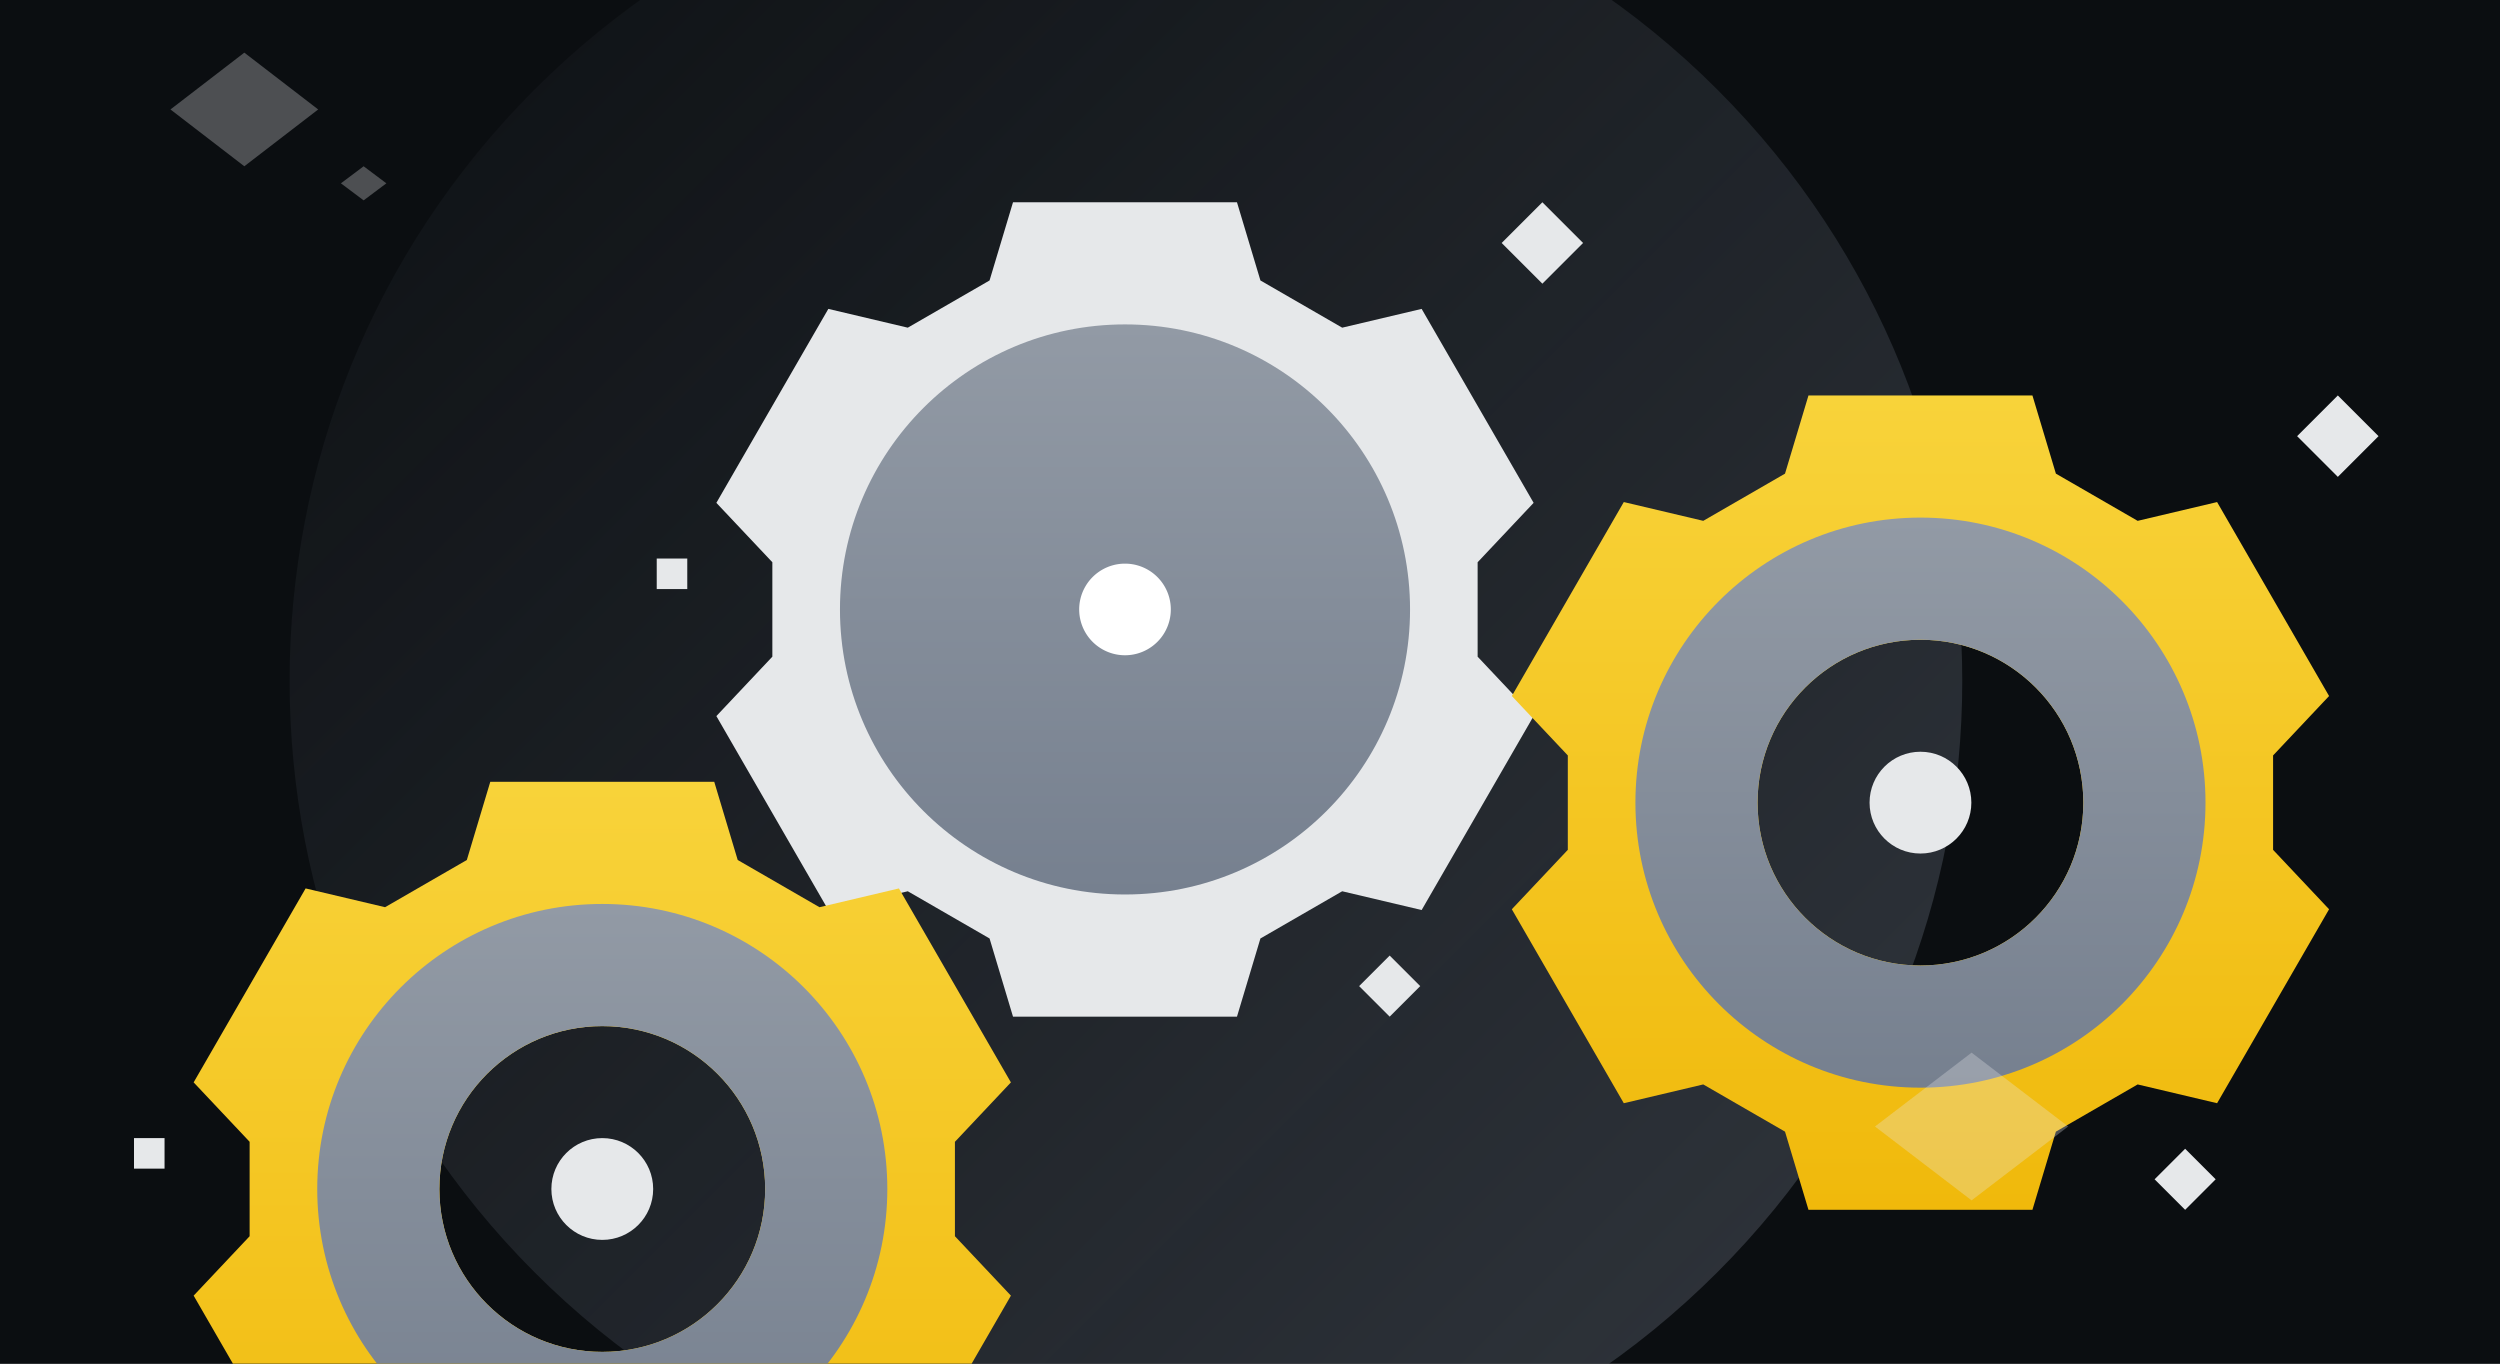<svg width="220" height="120" fill="none" xmlns="http://www.w3.org/2000/svg"><rect width="100%" height="100%" fill="#333333" stroke="none"/><g clip-path="url(#clip0_1004_40586)"><path fill="#0B0E11" d="M0 0h220v120H0z"/><path opacity=".4" d="M151.123 7.88c28.742 28.741 28.742 75.34 0 104.082-28.741 28.741-75.34 28.741-104.082 0C18.3 83.22 18.3 36.622 47.041 7.88c28.742-28.742 75.341-28.742 104.082 0z" fill="url(#paint0_linear_1004_40586)"/><path d="M67.967 57.786v-8.309L63.04 44.25l9.854-17.068 6.991 1.653 7.196-4.154 2.064-6.882h19.709l2.064 6.882 7.196 4.154 6.991-1.653 9.854 17.068-4.927 5.228v8.31l4.927 5.227-9.854 17.068-6.991-1.652-7.196 4.154-2.064 6.881H89.145l-2.064-6.881-7.195-4.154-6.992 1.652-9.854-17.068 4.927-5.228z" fill="#E6E8EA"/><path fill-rule="evenodd" clip-rule="evenodd" d="M73.917 53.632c0 13.853 11.23 25.083 25.083 25.083 13.853 0 25.084-11.23 25.084-25.083 0-13.853-11.231-25.084-25.084-25.084s-25.083 11.23-25.083 25.084z" fill="url(#paint1_linear_1004_40586)"/><path d="M99 57.663a4.031 4.031 0 110-8.063 4.031 4.031 0 010 8.063z" fill="#fff"/><path d="M132.146 21.382l3.583 3.583 3.583-3.583-3.583-3.583-3.583 3.583zm-12.542 65.396l2.688 2.687 2.687-2.687-2.687-2.688-2.688 2.688zM57.792 51.84h2.688v-2.687h-2.688v2.687z" fill="#E6E8EA"/><path fill-rule="evenodd" clip-rule="evenodd" d="M137.967 74.786v-8.308l-4.927-5.229 9.854-17.068 6.992 1.653 7.195-4.154 2.065-6.881h19.708l2.064 6.88 7.196 4.155 6.991-1.653 9.854 17.068-4.927 5.229v8.308l4.927 5.229-9.854 17.068-6.991-1.653-7.196 4.154-2.064 6.881h-19.708l-2.065-6.88-7.195-4.155-6.992 1.653-9.854-17.068 4.927-5.229zm16.699-4.154c0-7.916 6.418-14.333 14.334-14.333 7.916 0 14.333 6.417 14.333 14.333S176.916 84.965 169 84.965s-14.334-6.417-14.334-14.333z" fill="url(#paint2_linear_1004_40586)"/><path fill-rule="evenodd" clip-rule="evenodd" d="M169 95.715c-13.853 0-25.083-11.23-25.083-25.083 0-13.854 11.23-25.084 25.083-25.084 13.853 0 25.084 11.23 25.084 25.084 0 13.853-11.231 25.083-25.084 25.083zm-14.333-25.083c0 7.916 6.417 14.333 14.333 14.333s14.334-6.417 14.334-14.333S176.916 56.298 169 56.298c-7.916 0-14.333 6.418-14.333 14.334z" fill="url(#paint3_linear_1004_40586)"/><path d="M202.146 38.382l3.583 3.583 3.583-3.583-3.583-3.583-3.583 3.583zm-12.542 65.396l2.688 2.687 2.687-2.687-2.687-2.688-2.688 2.688zM127.792 68.84h2.687v-2.687h-2.687v2.687z" fill="#E6E8EA"/><circle cx="169" cy="70.632" r="4.479" fill="#E6E8EA"/><path fill-rule="evenodd" clip-rule="evenodd" d="M21.967 108.786v-8.308l-4.927-5.229 9.854-17.068 6.992 1.653 7.195-4.154 2.064-6.881h19.709l2.064 6.88 7.196 4.155 6.991-1.653L88.96 95.25l-4.927 5.229v8.308l4.927 5.229-9.854 17.068-6.991-1.653-7.196 4.154-2.064 6.881h-19.71l-2.064-6.881-7.196-4.154-6.99 1.653-9.855-17.068 4.927-5.229zm16.7-4.154c0-7.916 6.417-14.333 14.333-14.333s14.333 6.417 14.333 14.333S60.916 118.965 53 118.965s-14.334-6.417-14.334-14.333z" fill="url(#paint4_linear_1004_40586)"/><path fill-rule="evenodd" clip-rule="evenodd" d="M53 129.715c-13.853 0-25.083-11.23-25.083-25.083 0-13.854 11.23-25.084 25.083-25.084 13.853 0 25.084 11.23 25.084 25.084 0 13.853-11.23 25.083-25.084 25.083zm-14.333-25.083c0 7.916 6.417 14.333 14.333 14.333s14.334-6.417 14.334-14.333S60.916 90.298 53 90.298c-7.916 0-14.333 6.418-14.333 14.334z" fill="url(#paint5_linear_1004_40586)"/><path d="M11.792 102.84h2.688v-2.687h-2.688v2.687z" fill="#E6E8EA"/><circle cx="53" cy="104.632" r="4.479" fill="#E6E8EA"/><path opacity=".3" d="M15 9.632l6.5 5 6.5-5-6.5-5-6.5 5zm15 6.5l2-1.5 2 1.5-2 1.5-2-1.5zm135 83l8.5 6.5 8.5-6.5-8.5-6.5-8.5 6.5z" fill="#E6E8EA"/></g><defs><linearGradient id="paint0_linear_1004_40586" x1="151.123" y1="111.962" x2="24.211" y2="-14.951" gradientUnits="userSpaceOnUse"><stop offset=".001" stop-color="#5E6673"/><stop offset="1" stop-color="#5E6673" stop-opacity="0"/></linearGradient><linearGradient id="paint1_linear_1004_40586" x1="99" y1="28.548" x2="99" y2="78.715" gradientUnits="userSpaceOnUse"><stop stop-color="#929AA5"/><stop offset="1" stop-color="#76808F"/></linearGradient><linearGradient id="paint2_linear_1004_40586" x1="169" y1="106.465" x2="169" y2="34.799" gradientUnits="userSpaceOnUse"><stop stop-color="#F0B90B"/><stop offset="1" stop-color="#F8D33A"/></linearGradient><linearGradient id="paint3_linear_1004_40586" x1="169" y1="45.548" x2="169" y2="95.715" gradientUnits="userSpaceOnUse"><stop stop-color="#929AA5"/><stop offset="1" stop-color="#76808F"/></linearGradient><linearGradient id="paint4_linear_1004_40586" x1="53" y1="140.465" x2="53" y2="68.799" gradientUnits="userSpaceOnUse"><stop stop-color="#F0B90B"/><stop offset="1" stop-color="#F8D33A"/></linearGradient><linearGradient id="paint5_linear_1004_40586" x1="53" y1="79.548" x2="53" y2="129.715" gradientUnits="userSpaceOnUse"><stop stop-color="#929AA5"/><stop offset="1" stop-color="#76808F"/></linearGradient><clipPath id="clip0_1004_40586"><path fill="#fff" d="M0 0h220v120H0z"/></clipPath></defs></svg>